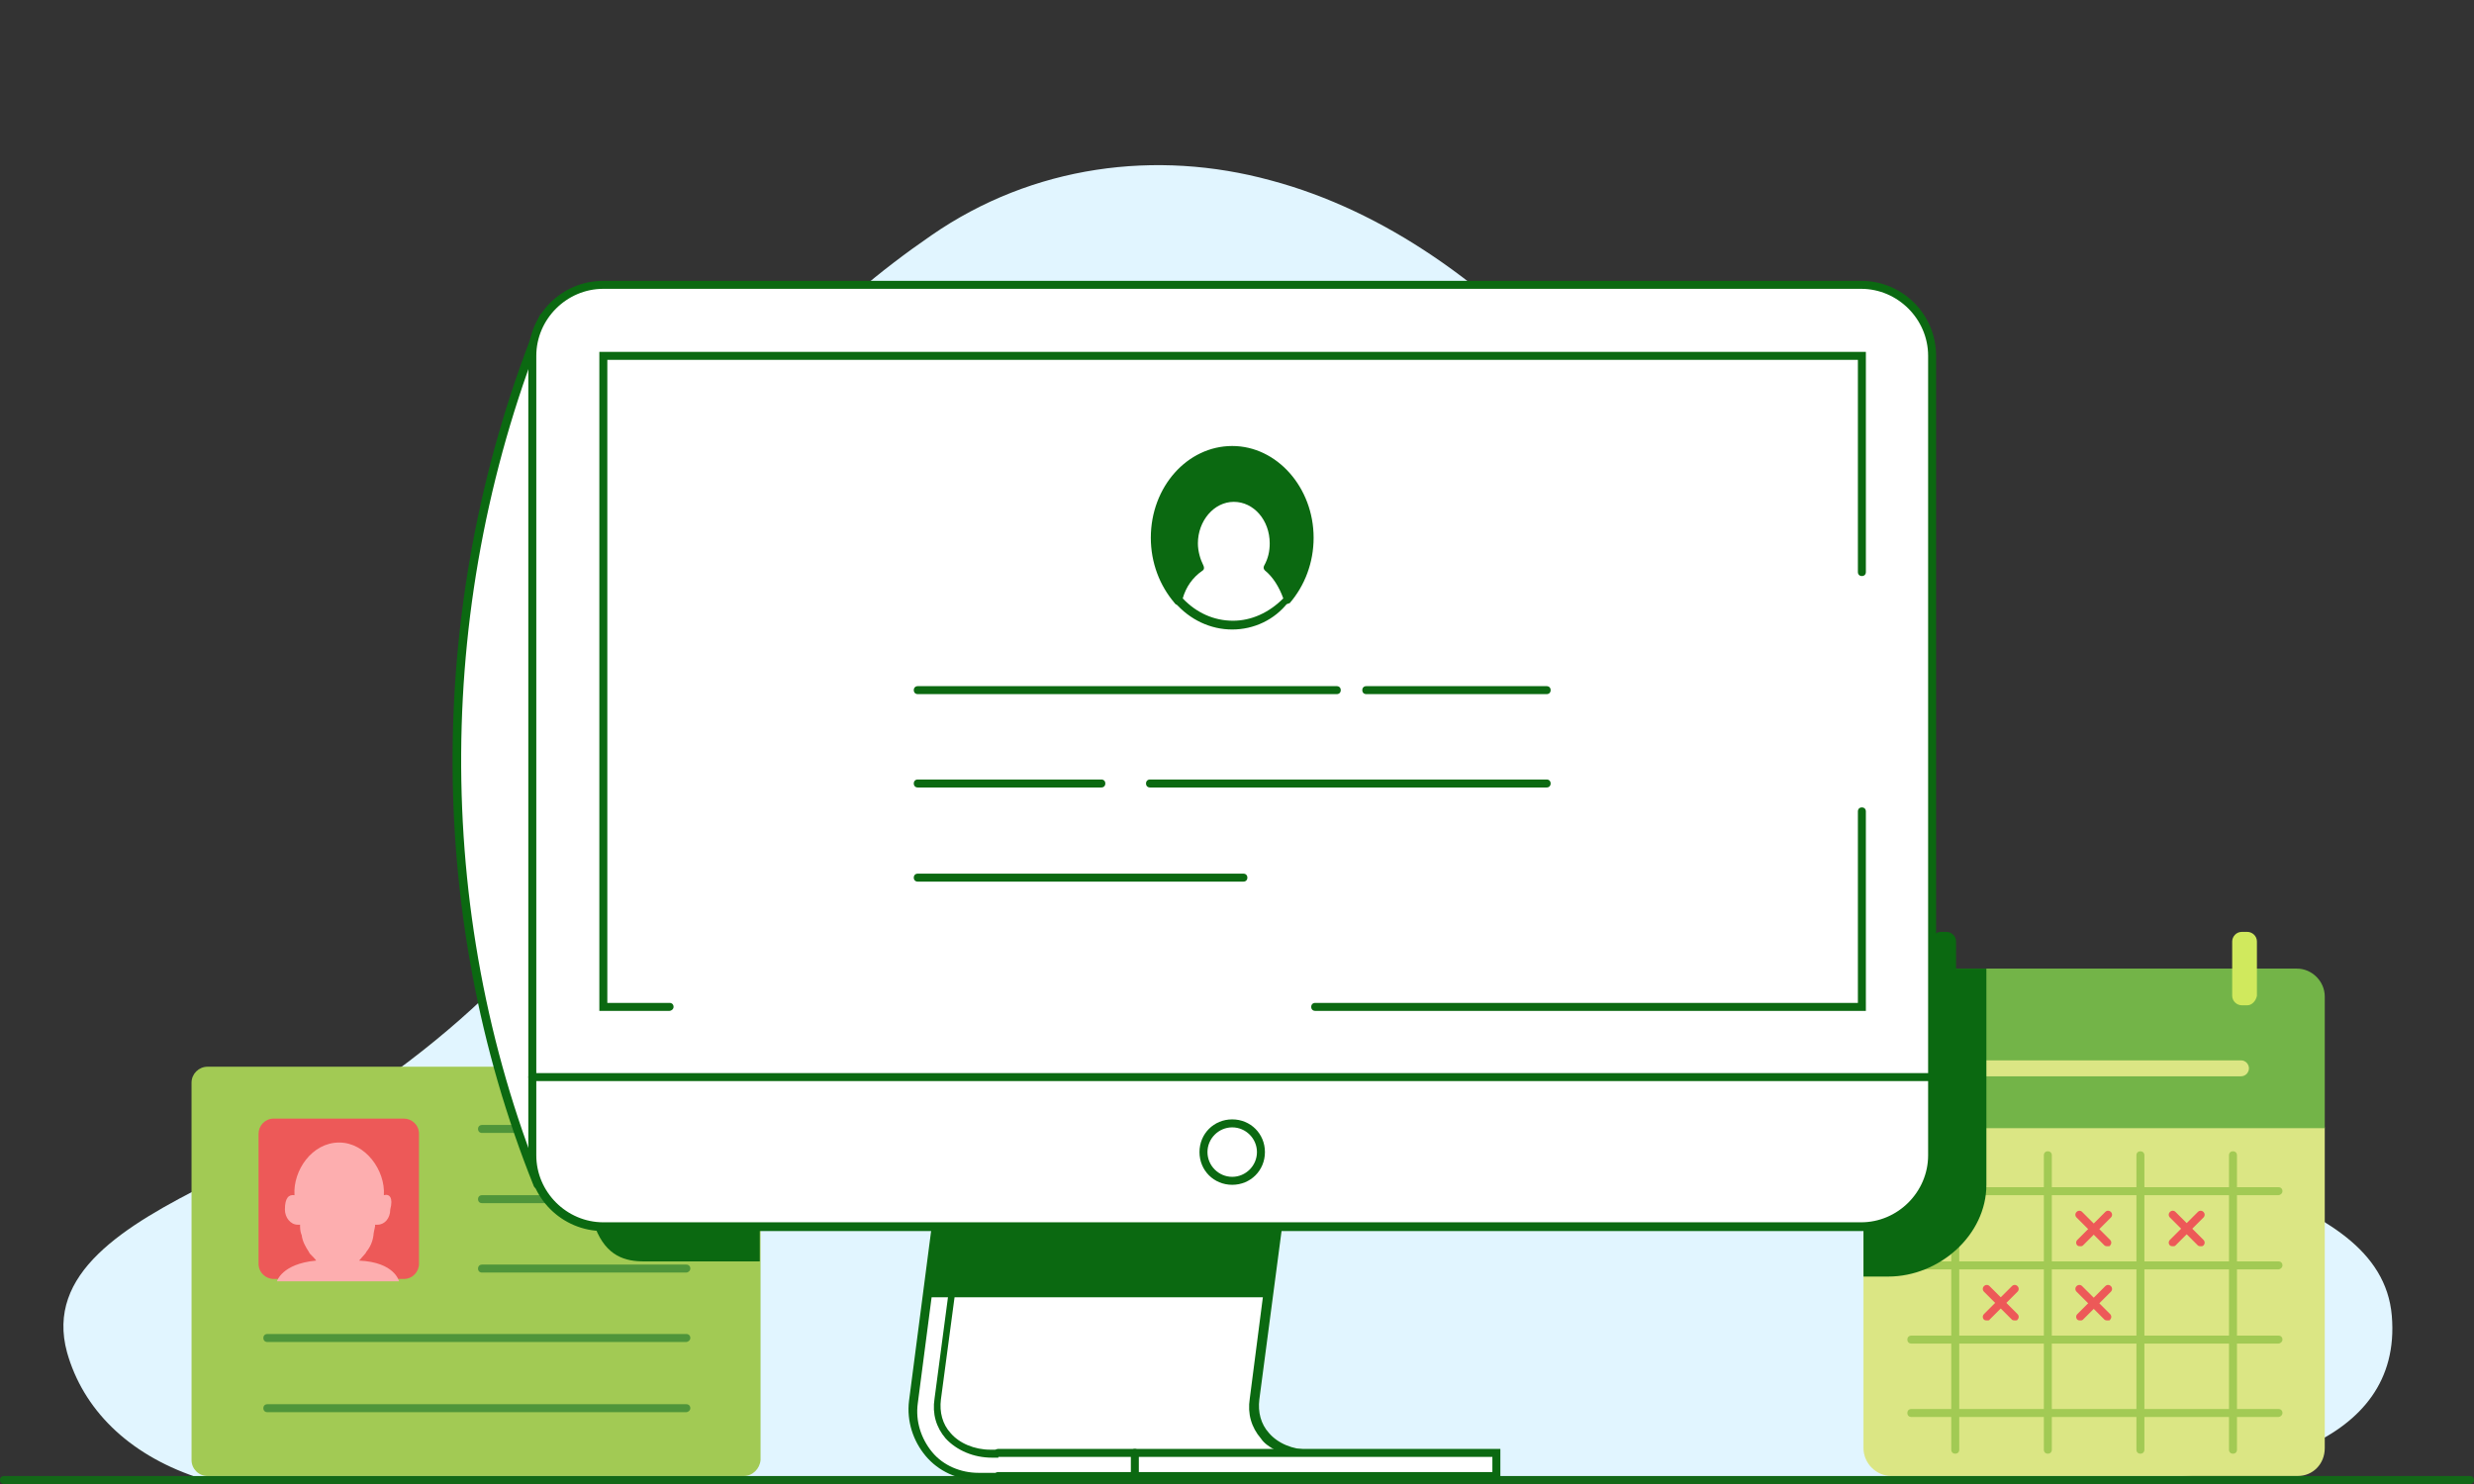 <?xml version="1.0" encoding="utf-8"?>
<!-- Generator: Adobe Illustrator 22.0.1, SVG Export Plug-In . SVG Version: 6.00 Build 0)  -->
<svg version="1.1" id="Layer_1" xmlns="http://www.w3.org/2000/svg" xmlns:xlink="http://www.w3.org/1999/xlink" x="0px" y="0px"
	 width="310px" height="186px" viewBox="0 0 310 186" style="enable-background:new 0 0 310 186;" xml:space="preserve">
<rect x="0" y="0" width="310" height="186" fill="#333333" stroke="none"/>
<style type="text/css">
	.st0{fill:none;}
	.st1{fill:#FFFFFF;}
	.st2{fill:#E1F5FF;}
	.st3{fill:#ED5958;}
	.st4{fill:#D0E95D;}
	.st5{fill:#F4FCA0;}
	.st6{fill:#127045;}
	.st7{fill:#A2CA54;}
	.st8{fill:#FDAEAF;}
	.st9{fill:#0B6911;}
	.st10{fill:#DBE684;}
	.st11{fill:#4C9734;}
	.st12{clip-path:url(#SVGID_2_);}
	.st13{opacity:0.247;clip-path:url(#SVGID_4_);fill:none;}
	.st14{clip-path:url(#SVGID_6_);}
	.st15{clip-path:url(#SVGID_8_);}
	.st16{fill:#73B448;}
	.st17{fill:#356D4A;}
	.st18{fill:#E30613;}
	.st19{fill:#C8D400;}
	.st20{fill:#76B82A;}
	.st21{fill:#B70E0C;}
	.st22{fill:#94CE28;}
	.st23{clip-path:url(#SVGID_10_);}
	.st24{opacity:0.247;clip-path:url(#SVGID_12_);fill:none;}
	.st25{clip-path:url(#SVGID_14_);}
	.st26{opacity:0.5;}
	.st27{clip-path:url(#SVGID_18_);}
	.st28{fill:#BFD730;}
	.st29{fill-rule:evenodd;clip-rule:evenodd;fill:#ED1D24;}
	.st30{fill-rule:evenodd;clip-rule:evenodd;fill:#72BF44;}
	.st31{fill-rule:evenodd;clip-rule:evenodd;fill:#BA131A;}
	.st32{fill:#F9F9E8;}
	.st33{opacity:0.247;fill:none;}
	.st34{clip-path:url(#SVGID_22_);}
	.st35{fill:#BA131A;}
	.st36{fill:#EF5854;}
	.st37{clip-path:url(#SVGID_26_);}
	.st38{fill:#3B7F0E;}
	.st39{clip-path:url(#SVGID_30_);}
	.st40{opacity:0.247;clip-path:url(#SVGID_32_);}
	.st41{clip-path:url(#SVGID_34_);}
	.st42{opacity:0.247;clip-path:url(#SVGID_36_);}
	.st43{fill:#4F953A;}
	.st44{clip-path:url(#SVGID_38_);}
	.st45{fill:#BED441;}
	.st46{fill-rule:evenodd;clip-rule:evenodd;fill:#74BC4C;}
	.st47{fill:#3D7E1A;}
	.st48{fill:#FFFFFF;stroke:#0B6911;stroke-miterlimit:10;}
	.st49{clip-path:url(#SVGID_40_);}
	.st50{clip-path:url(#SVGID_42_);}
	.st51{opacity:0.247;clip-path:url(#SVGID_44_);}
	.st52{fill:#ED1D24;}
	.st53{clip-path:url(#SVGID_46_);}
	.st54{clip-path:url(#SVGID_48_);}
	.st55{clip-path:url(#SVGID_50_);}
	.st56{clip-path:url(#SVGID_52_);}
	.st57{opacity:0.247;clip-path:url(#SVGID_54_);}
	.st58{clip-path:url(#SVGID_56_);}
	.st59{opacity:0.247;clip-path:url(#SVGID_58_);}
	.st60{clip-path:url(#SVGID_60_);}
	.st61{opacity:0.247;clip-path:url(#SVGID_62_);}
	.st62{fill:#DAE488;}
	.st63{clip-path:url(#SVGID_66_);}
	.st64{fill:#136818;}
	.st65{fill:#A2C85B;}
	.st66{clip-path:url(#SVGID_68_);}
	.st67{fill-rule:evenodd;clip-rule:evenodd;fill:#E9222D;}
	.st68{fill-rule:evenodd;clip-rule:evenodd;fill:#B71721;}
	.st69{clip-path:url(#SVGID_70_);}
	.st70{clip-path:url(#SVGID_72_);}
	.st71{clip-path:url(#SVGID_76_);}
	.st72{clip-path:url(#SVGID_78_);}
	.st73{clip-path:url(#SVGID_80_);}
	.st74{clip-path:url(#SVGID_82_);}
	.st75{clip-path:url(#SVGID_84_);}
	.st76{clip-path:url(#SVGID_86_);}
	.st77{clip-path:url(#SVGID_88_);}
	.st78{clip-path:url(#SVGID_90_);}
	.st79{clip-path:url(#SVGID_92_);}
	.st80{clip-path:url(#SVGID_94_);}
	.st81{clip-path:url(#SVGID_96_);}
	.st82{clip-path:url(#SVGID_100_);}
	.st83{fill:#B71721;}
	.st84{fill:#EC5958;}
	.st85{clip-path:url(#SVGID_104_);}
	.st86{clip-path:url(#SVGID_106_);}
	.st87{opacity:0.35;}
	.st88{clip-path:url(#SVGID_108_);}
	.st89{fill-rule:evenodd;clip-rule:evenodd;fill:#FDAEAF;}
	.st90{fill-rule:evenodd;clip-rule:evenodd;fill:#73B448;}
	.st91{fill-rule:evenodd;clip-rule:evenodd;fill:#ED5958;}
	.st92{fill-rule:evenodd;clip-rule:evenodd;fill:#ED1C24;}
	.st93{fill-rule:evenodd;clip-rule:evenodd;fill:#46A41A;}
	.st94{fill-rule:evenodd;clip-rule:evenodd;fill:#BA141A;}
	.st95{clip-path:url(#SVGID_110_);}
	.st96{clip-path:url(#SVGID_112_);}
	.st97{clip-path:url(#SVGID_114_);}
	.st98{clip-path:url(#SVGID_116_);fill:#0B6911;}
	.st99{clip-path:url(#SVGID_118_);}
	.st100{opacity:0.247;clip-path:url(#SVGID_120_);}
	.st101{clip-path:url(#SVGID_122_);}
	.st102{opacity:0.247;clip-path:url(#SVGID_124_);}
	.st103{clip-path:url(#SVGID_126_);}
	.st104{opacity:0.61;}
	.st105{fill:none;stroke:#FFFFFF;stroke-width:4;stroke-linecap:round;stroke-miterlimit:10;}
	.st106{clip-path:url(#SVGID_128_);}
	.st107{opacity:0.247;clip-path:url(#SVGID_130_);}
	.st108{clip-path:url(#SVGID_132_);}
	.st109{opacity:0.247;clip-path:url(#SVGID_134_);}
	.st110{clip-path:url(#SVGID_136_);fill:#FFFFFF;}
	.st111{clip-path:url(#SVGID_136_);}
	.st112{fill:#FFFFFF;stroke:#0B6911;stroke-linecap:round;stroke-miterlimit:10;}
	.st113{fill:#5AA5FB;}
	.st114{clip-path:url(#SVGID_138_);}
	.st115{clip-path:url(#SVGID_140_);}
	.st116{fill:#F1FF8D;}
	.st117{fill-rule:evenodd;clip-rule:evenodd;fill:#A2CA54;}
	.st118{clip-path:url(#SVGID_142_);}
	.st119{clip-path:url(#SVGID_144_);}
	.st120{clip-path:url(#SVGID_148_);}
	.st121{clip-path:url(#SVGID_150_);}
	.st122{clip-path:url(#SVGID_152_);}
	.st123{clip-path:url(#SVGID_154_);}
	.st124{fill:none;stroke:#FFFFFF;stroke-linecap:round;stroke-miterlimit:10;}
	.st125{clip-path:url(#SVGID_156_);fill:#0B6911;}
	.st126{clip-path:url(#SVGID_158_);}
	.st127{opacity:0.247;clip-path:url(#SVGID_160_);}
	.st128{clip-path:url(#SVGID_162_);}
	.st129{opacity:0.247;clip-path:url(#SVGID_164_);}
	.st130{clip-path:url(#SVGID_166_);}
	.st131{clip-path:url(#SVGID_168_);}
	.st132{fill:#0B6911;stroke:#0B6911;stroke-width:4.000000e-02;stroke-miterlimit:10;}
	.st133{fill:#0B6911;stroke:#0B6911;stroke-width:8.000000e-02;stroke-miterlimit:10;}
	.st134{fill:#0B6911;stroke:#0B6911;stroke-width:0.12;stroke-miterlimit:10;}
	.st135{fill:#0B6911;stroke:#0B6911;stroke-width:0.16;stroke-miterlimit:10;}
	.st136{fill:#0B6911;stroke:#0B6911;stroke-width:0.2;stroke-miterlimit:10;}
	.st137{fill:#0B6911;stroke:#0B6911;stroke-width:0.24;stroke-miterlimit:10;}
	.st138{fill:#0B6911;stroke:#0B6911;stroke-width:0.28;stroke-miterlimit:10;}
	.st139{fill:#0B6911;stroke:#0B6911;stroke-width:0.32;stroke-miterlimit:10;}
	.st140{fill:#0B6911;stroke:#0B6911;stroke-width:0.36;stroke-miterlimit:10;}
	.st141{fill:#0B6911;stroke:#0B6911;stroke-width:0.4;stroke-miterlimit:10;}
	.st142{fill:#0B6911;stroke:#0B6911;stroke-width:0.44;stroke-miterlimit:10;}
	.st143{fill:#0B6911;stroke:#0B6911;stroke-width:0.48;stroke-miterlimit:10;}
	.st144{fill:#0B6911;stroke:#0B6911;stroke-width:0.52;stroke-miterlimit:10;}
	.st145{fill:#0B6911;stroke:#0B6911;stroke-width:0.56;stroke-miterlimit:10;}
	.st146{fill:#0B6911;stroke:#0B6911;stroke-width:0.6;stroke-miterlimit:10;}
	.st147{fill:#0B6911;stroke:#0B6911;stroke-width:0.64;stroke-miterlimit:10;}
	.st148{fill:#0B6911;stroke:#0B6911;stroke-width:0.68;stroke-miterlimit:10;}
	.st149{fill:#0B6911;stroke:#0B6911;stroke-width:0.72;stroke-miterlimit:10;}
	.st150{fill:#0B6911;stroke:#0B6911;stroke-width:0.76;stroke-miterlimit:10;}
	.st151{fill:#0B6911;stroke:#0B6911;stroke-width:0.8;stroke-miterlimit:10;}
	.st152{fill:#0B6911;stroke:#0B6911;stroke-width:0.84;stroke-miterlimit:10;}
	.st153{fill:#0B6911;stroke:#0B6911;stroke-width:0.88;stroke-miterlimit:10;}
	.st154{fill:#0B6911;stroke:#0B6911;stroke-width:0.92;stroke-miterlimit:10;}
	.st155{fill:#0B6911;stroke:#0B6911;stroke-width:0.96;stroke-miterlimit:10;}
	.st156{fill:#0B6911;stroke:#0B6911;stroke-miterlimit:10;}
	.st157{opacity:0.3;}
	.st158{clip-path:url(#SVGID_170_);}
	.st159{opacity:0.247;clip-path:url(#SVGID_172_);}
	.st160{clip-path:url(#SVGID_174_);}
	.st161{opacity:0.247;clip-path:url(#SVGID_176_);}
	.st162{clip-path:url(#SVGID_178_);}
	.st163{clip-path:url(#SVGID_180_);}
	.st164{opacity:0.247;clip-path:url(#SVGID_182_);}
	.st165{clip-path:url(#SVGID_184_);}
	.st166{opacity:0.247;clip-path:url(#SVGID_186_);}
	.st167{fill:#EA5A5C;}
	.st168{fill:#E1F4FD;}
	.st169{fill:none;stroke:#FFFFFF;stroke-miterlimit:10;}
	.st170{clip-path:url(#SVGID_190_);}
	.st171{fill:none;stroke:#136818;stroke-miterlimit:10;}
	.st172{fill:none;stroke:#136818;stroke-width:0.945;stroke-linecap:round;stroke-miterlimit:10;}
	.st173{fill:none;stroke:#136818;stroke-width:1.02;stroke-linecap:round;stroke-miterlimit:10;}
	.st174{fill:#FAADAF;}
	.st175{clip-path:url(#SVGID_194_);}
	.st176{fill:#FFFFFF;stroke:#136818;stroke-width:0.945;stroke-linecap:round;stroke-miterlimit:10;}
	.st177{clip-path:url(#SVGID_200_);}
	.st178{clip-path:url(#SVGID_210_);}
	.st179{fill:#75B24E;}
	.st180{fill:#CFE667;}
	.st181{clip-path:url(#SVGID_214_);}
	.st182{fill:#7F2C28;}
	.st183{clip-path:url(#SVGID_216_);}
	.st184{clip-path:url(#SVGID_218_);}
	.st185{clip-path:url(#SVGID_220_);}
	.st186{opacity:0.247;clip-path:url(#SVGID_222_);}
	.st187{clip-path:url(#SVGID_224_);}
	.st188{opacity:0.247;clip-path:url(#SVGID_226_);}
	.st189{clip-path:url(#SVGID_228_);}
	.st190{opacity:0.247;clip-path:url(#SVGID_230_);}
	.st191{clip-path:url(#SVGID_232_);}
	.st192{clip-path:url(#SVGID_234_);}
	.st193{opacity:0.247;clip-path:url(#SVGID_236_);}
	.st194{clip-path:url(#SVGID_238_);}
	.st195{opacity:0.247;clip-path:url(#SVGID_240_);}
	.st196{clip-path:url(#SVGID_242_);}
	.st197{clip-path:url(#SVGID_244_);}
	.st198{opacity:0.247;clip-path:url(#SVGID_246_);}
	.st199{fill:#FC7575;}
	.st200{fill:#D13D3D;}
	.st201{clip-path:url(#SVGID_248_);}
	.st202{opacity:0.247;clip-path:url(#SVGID_250_);}
	.st203{clip-path:url(#SVGID_252_);}
	.st204{opacity:0.247;clip-path:url(#SVGID_254_);}
	.st205{clip-path:url(#SVGID_256_);}
	.st206{clip-path:url(#SVGID_258_);}
	.st207{opacity:0.247;clip-path:url(#SVGID_260_);}
	.st208{clip-path:url(#SVGID_262_);}
	.st209{clip-path:url(#SVGID_264_);}
	.st210{clip-path:url(#SVGID_268_);}
	.st211{clip-path:url(#SVGID_270_);}
	.st212{clip-path:url(#SVGID_272_);}
	.st213{fill:#B62226;}
	.st214{clip-path:url(#SVGID_274_);}
	.st215{opacity:0.247;clip-path:url(#SVGID_276_);}
	.st216{clip-path:url(#SVGID_278_);}
	.st217{clip-path:url(#SVGID_280_);}
	.st218{clip-path:url(#SVGID_282_);}
	.st219{opacity:0.247;clip-path:url(#SVGID_284_);}
	.st220{clip-path:url(#SVGID_286_);}
	.st221{opacity:0.247;clip-path:url(#SVGID_288_);}
	.st222{clip-path:url(#SVGID_290_);}
	.st223{opacity:0.247;clip-path:url(#SVGID_292_);}
	.st224{clip-path:url(#SVGID_294_);}
	.st225{opacity:0.247;clip-path:url(#SVGID_296_);}
	.st226{clip-path:url(#SVGID_298_);}
	.st227{opacity:0.247;clip-path:url(#SVGID_300_);}
	.st228{clip-path:url(#SVGID_302_);}
	.st229{opacity:0.247;clip-path:url(#SVGID_304_);}
	.st230{clip-path:url(#SVGID_306_);}
	.st231{opacity:0.247;clip-path:url(#SVGID_308_);}
	.st232{clip-path:url(#SVGID_310_);}
	.st233{fill:#94CB39;}
	.st234{clip-path:url(#SVGID_312_);}
	.st235{clip-path:url(#SVGID_314_);}
	.st236{clip-path:url(#SVGID_316_);}
	.st237{clip-path:url(#SVGID_318_);}
	.st238{clip-path:url(#SVGID_322_);}
	.st239{clip-path:url(#SVGID_324_);}
	.st240{clip-path:url(#SVGID_326_);}
	.st241{clip-path:url(#SVGID_328_);}
	.st242{clip-path:url(#SVGID_330_);}
	.st243{clip-path:url(#SVGID_332_);}
	.st244{clip-path:url(#SVGID_334_);}
	.st245{clip-path:url(#SVGID_336_);}
	.st246{opacity:0.247;clip-path:url(#SVGID_338_);}
	.st247{clip-path:url(#SVGID_340_);}
	.st248{opacity:0.247;clip-path:url(#SVGID_342_);}
	.st249{clip-path:url(#SVGID_344_);}
	.st250{opacity:0.247;clip-path:url(#SVGID_346_);}
	.st251{clip-path:url(#SVGID_348_);}
	.st252{opacity:0.247;clip-path:url(#SVGID_350_);}
	.st253{clip-path:url(#SVGID_352_);}
	.st254{opacity:0.247;clip-path:url(#SVGID_354_);}
	.st255{clip-path:url(#SVGID_356_);}
	.st256{opacity:0.247;clip-path:url(#SVGID_358_);}
	.st257{clip-path:url(#SVGID_360_);}
	.st258{opacity:0.247;clip-path:url(#SVGID_362_);}
	.st259{clip-path:url(#SVGID_364_);}
	.st260{clip-path:url(#SVGID_366_);}
	.st261{clip-path:url(#SVGID_370_);}
	.st262{clip-path:url(#SVGID_372_);}
	.st263{clip-path:url(#SVGID_374_);}
	.st264{clip-path:url(#SVGID_376_);}
	.st265{clip-path:url(#SVGID_378_);}
	.st266{clip-path:url(#SVGID_380_);}
	.st267{opacity:0.247;clip-path:url(#SVGID_382_);}
	.st268{clip-path:url(#SVGID_384_);}
	.st269{fill:#FFAEAE;}
	.st270{clip-path:url(#SVGID_386_);}
	.st271{clip-path:url(#SVGID_388_);}
	.st272{clip-path:url(#SVGID_392_);}
	.st273{clip-path:url(#SVGID_395_);}
	.st274{clip-path:url(#SVGID_396_);}
	.st275{clip-path:url(#SVGID_398_);}
	.st276{clip-path:url(#SVGID_400_);}
	.st277{clip-path:url(#SVGID_404_);}
	.st278{clip-path:url(#SVGID_406_);}
	.st279{clip-path:url(#SVGID_408_);}
	.st280{clip-path:url(#SVGID_410_);}
	.st281{clip-path:url(#SVGID_412_);}
	.st282{clip-path:url(#SVGID_414_);}
	.st283{clip-path:url(#SVGID_416_);}
	.st284{clip-path:url(#SVGID_418_);}
	.st285{clip-path:url(#SVGID_422_);}
	.st286{clip-path:url(#SVGID_430_);}
	.st287{clip-path:url(#SVGID_432_);}
	.st288{clip-path:url(#SVGID_434_);}
	.st289{clip-path:url(#SVGID_436_);}
	.st290{clip-path:url(#SVGID_438_);}
	.st291{clip-path:url(#SVGID_440_);}
	.st292{clip-path:url(#SVGID_442_);}
	.st293{clip-path:url(#SVGID_444_);}
	.st294{clip-path:url(#SVGID_446_);}
	.st295{clip-path:url(#SVGID_448_);}
	.st296{clip-path:url(#SVGID_450_);}
	.st297{clip-path:url(#SVGID_452_);}
	.st298{clip-path:url(#SVGID_454_);}
	.st299{clip-path:url(#SVGID_456_);}
	.st300{clip-path:url(#SVGID_458_);}
	.st301{clip-path:url(#SVGID_460_);}
	.st302{clip-path:url(#SVGID_462_);}
	.st303{clip-path:url(#SVGID_464_);}
	.st304{clip-path:url(#SVGID_466_);}
	.st305{clip-path:url(#SVGID_468_);}
	.st306{opacity:0.247;clip-path:url(#SVGID_470_);}
	.st307{clip-path:url(#SVGID_472_);}
	.st308{opacity:0.247;clip-path:url(#SVGID_474_);}
	.st309{clip-path:url(#SVGID_476_);}
	.st310{opacity:0.247;clip-path:url(#SVGID_478_);}
	.st311{clip-path:url(#SVGID_480_);}
	.st312{opacity:0.247;clip-path:url(#SVGID_482_);}
	.st313{clip-path:url(#SVGID_484_);}
	.st314{opacity:0.247;clip-path:url(#SVGID_486_);}
	.st315{clip-path:url(#SVGID_488_);}
	.st316{opacity:0.247;clip-path:url(#SVGID_490_);}
	.st317{clip-path:url(#SVGID_492_);}
	.st318{opacity:0.247;clip-path:url(#SVGID_494_);}
	.st319{clip-path:url(#SVGID_496_);}
	.st320{opacity:0.247;clip-path:url(#SVGID_498_);}
	.st321{clip-path:url(#SVGID_500_);}
	.st322{clip-path:url(#SVGID_502_);}
	.st323{clip-path:url(#SVGID_504_);}
	.st324{clip-path:url(#SVGID_506_);}
	.st325{clip-path:url(#SVGID_508_);}
	.st326{clip-path:url(#SVGID_510_);}
	.st327{opacity:0.247;clip-path:url(#SVGID_512_);}
	.st328{clip-path:url(#SVGID_514_);}
	.st329{clip-path:url(#SVGID_516_);}
	
		.st330{fill:none;stroke:#4C9734;stroke-linecap:round;stroke-linejoin:round;stroke-miterlimit:10;stroke-dasharray:1.627,4.067;}
	.st331{clip-path:url(#SVGID_518_);fill:#0B6911;}
	.st332{clip-path:url(#SVGID_520_);}
	.st333{clip-path:url(#SVGID_522_);}
	.st334{clip-path:url(#SVGID_524_);}
	.st335{clip-path:url(#SVGID_526_);}
	.st336{clip-path:url(#SVGID_528_);}
	.st337{clip-path:url(#SVGID_531_);}
	.st338{clip-path:url(#SVGID_534_);}
	.st339{clip-path:url(#SVGID_536_);}
	.st340{clip-path:url(#SVGID_538_);}
	.st341{clip-path:url(#SVGID_540_);}
	.st342{clip-path:url(#SVGID_543_);}
	.st343{clip-path:url(#SVGID_546_);}
	.st344{clip-path:url(#SVGID_548_);}
	.st345{clip-path:url(#SVGID_550_);}
	.st346{clip-path:url(#SVGID_552_);}
	.st347{clip-path:url(#SVGID_554_);}
	.st348{clip-path:url(#SVGID_556_);}
	.st349{clip-path:url(#SVGID_558_);}
	.st350{opacity:0.247;clip-path:url(#SVGID_560_);}
	.st351{clip-path:url(#SVGID_562_);}
	.st352{clip-path:url(#SVGID_564_);}
	.st353{fill:#0B6911;stroke:#0B6911;stroke-linecap:round;stroke-miterlimit:10;}
	.st354{clip-path:url(#SVGID_566_);}
	.st355{clip-path:url(#SVGID_568_);}
	.st356{opacity:0.247;clip-path:url(#SVGID_570_);}
	.st357{clip-path:url(#SVGID_572_);}
	.st358{opacity:0.247;clip-path:url(#SVGID_574_);}
	.st359{clip-path:url(#SVGID_576_);}
	.st360{clip-path:url(#SVGID_578_);}
	.st361{clip-path:url(#SVGID_580_);}
	.st362{clip-path:url(#SVGID_582_);}
	.st363{clip-path:url(#SVGID_584_);}
	.st364{fill:none;stroke:#0B6911;stroke-linecap:round;stroke-linejoin:round;stroke-miterlimit:10;}
	.st365{fill:none;stroke:#0B6911;stroke-width:1.005;stroke-linecap:round;stroke-linejoin:round;stroke-miterlimit:10;}
	.st366{clip-path:url(#SVGID_586_);}
	.st367{opacity:0.247;clip-path:url(#SVGID_588_);}
	.st368{clip-path:url(#SVGID_590_);}
	.st369{clip-path:url(#SVGID_592_);}
	.st370{clip-path:url(#SVGID_594_);}
	.st371{clip-path:url(#SVGID_596_);}
	.st372{opacity:0.247;clip-path:url(#SVGID_598_);}
	.st373{clip-path:url(#SVGID_600_);}
	.st374{opacity:0.247;clip-path:url(#SVGID_602_);}
	.st375{clip-path:url(#SVGID_604_);}
	.st376{clip-path:url(#SVGID_606_);}
	.st377{clip-path:url(#SVGID_612_);}
	.st378{clip-path:url(#SVGID_614_);}
	.st379{clip-path:url(#SVGID_616_);}
	.st380{clip-path:url(#SVGID_618_);}
	.st381{clip-path:url(#SVGID_620_);}
	.st382{clip-path:url(#SVGID_624_);}
	.st383{clip-path:url(#SVGID_628_);}
	.st384{clip-path:url(#SVGID_630_);}
</style>
<g>
	<g>
		<defs>
			<rect id="SVGID_467_" width="310" height="186"/>
		</defs>
		<clipPath id="SVGID_2_">
			<use xlink:href="#SVGID_467_"  style="overflow:visible;"/>
		</clipPath>
		<g class="st12">
			<defs>
				<rect id="SVGID_469_" x="-264" y="-214.5" width="1600" height="2462.3"/>
			</defs>
			<clipPath id="SVGID_4_">
				<use xlink:href="#SVGID_469_"  style="overflow:visible;"/>
			</clipPath>
			<g style="opacity:0.247;clip-path:url(#SVGID_4_);">
				<rect x="-5" y="-4.9" class="st0" width="320" height="195.8"/>
			</g>
		</g>
	</g>
</g>
<g>
	<g>
		<defs>
			<rect id="SVGID_585_" x="-1133.7" width="310" height="186"/>
		</defs>
		<clipPath id="SVGID_6_">
			<use xlink:href="#SVGID_585_"  style="overflow:visible;"/>
		</clipPath>
		<g class="st14">
			<defs>
				<rect id="SVGID_587_" x="-1397.7" y="-214.5" width="1600" height="2462.3"/>
			</defs>
			<clipPath id="SVGID_8_">
				<use xlink:href="#SVGID_587_"  style="overflow:visible;"/>
			</clipPath>
		</g>
	</g>
</g>
<g>
	<g>
		<g>
			<path class="st2" d="M267.7,185.3c13.5-0.2,33.4-3.9,32-20.4s-31.6-17.3-42.3-27.3c-10.8-10-15.7-23.1-26.1-33.7
				c-13.7-13.9-20.8-41.2-33.9-56c-10.8-12.1-23.9-21.5-38.2-25.3c-14.3-3.9-29.8-1.9-42.5,6.9c-12.5,8.6-26.9,21.9-28.5,38.6
				c-2.1,21.1-10.2,54.5-61.6,80c-11.2,5.6-20.9,11.5-18.2,21.4c2,7.1,7.6,12.7,16.1,15.6L267.7,185.3z"/>
		</g>
	</g>
	<g>
		<g>
			<g>
				<path class="st7" d="M93.2,185H26c-1.1,0-2-0.9-2-2v-47.3c0-1.1,0.9-2,2-2h67.3c1.1,0,2,0.9,2,2V183
					C95.2,184.1,94.3,185,93.2,185z"/>
			</g>
		</g>
		<g>
			<g>
				<g>
					<path class="st3" d="M34.3,140.2c-1.1,0-1.9,0.9-1.9,1.9v16.3c0,1.1,0.9,1.9,1.9,1.9h16.3c1.1,0,1.9-0.9,1.9-1.9v-16.3
						c0-1.1-0.9-1.9-1.9-1.9H34.3z"/>
				</g>
			</g>
			<g>
				<g>
					<path class="st8" d="M48.1,149.8c0.2-3.1-2.3-6.6-5.6-6.6c-3.4,0-5.8,3.5-5.6,6.6c-0.7-0.1-1.2,0.3-1.2,1.8
						c0,1,0.7,1.9,1.6,1.9c0.1,0,0.2,0,0.3,0l0,0.2c0,0.5,0.1,0.9,0.2,1.1c0,0,0,0,0,0c0.1,0.8,0.5,1.5,0.9,2.1c0,0,0,0,0,0
						c0,0.1,0.1,0.1,0.1,0.2c0,0,0,0,0,0c0,0,0.1,0.1,0.1,0.1c0,0,0,0,0,0c0,0,0.8,0.8,0.7,0.8c-4.3,0.4-4.9,2.6-4.9,2.6l7.6,0
						l7.7,0c0,0-0.5-2.4-5-2.6c0,0,0.7-0.8,0.7-0.8c0,0,0,0,0,0c0,0,0.1-0.1,0.1-0.1c0,0,0,0,0,0c0-0.1,0.1-0.1,0.1-0.2c0,0,0,0,0,0
						c0.5-0.6,0.8-1.3,0.9-2.1c0,0,0,0,0,0c0-0.2,0.1-0.6,0.2-1.1l0-0.2c0.1,0,0.2,0,0.3,0c0.9,0,1.6-0.8,1.6-1.9
						C49.3,150.1,48.8,149.6,48.1,149.8z"/>
				</g>
			</g>
		</g>
		<g>
			<g>
				<g>
					<path class="st43" d="M86,150.8H60.4c-0.3,0-0.5-0.2-0.5-0.5s0.2-0.5,0.5-0.5H86c0.3,0,0.5,0.2,0.5,0.5S86.2,150.8,86,150.8z"
						/>
				</g>
			</g>
			<g>
				<g>
					<path class="st43" d="M86,142H60.4c-0.3,0-0.5-0.2-0.5-0.5s0.2-0.5,0.5-0.5H86c0.3,0,0.5,0.2,0.5,0.5S86.2,142,86,142z"/>
				</g>
			</g>
			<g>
				<g>
					<path class="st43" d="M86,159.5H60.4c-0.3,0-0.5-0.2-0.5-0.5s0.2-0.5,0.5-0.5H86c0.3,0,0.5,0.2,0.5,0.5S86.2,159.5,86,159.5z"
						/>
				</g>
			</g>
			<g>
				<g>
					<path class="st43" d="M86,168.2H33.5c-0.3,0-0.5-0.2-0.5-0.5s0.2-0.5,0.5-0.5H86c0.3,0,0.5,0.2,0.5,0.5S86.2,168.2,86,168.2z"
						/>
				</g>
			</g>
			<g>
				<g>
					<path class="st43" d="M86,177H33.5c-0.3,0-0.5-0.2-0.5-0.5s0.2-0.5,0.5-0.5H86c0.3,0,0.5,0.2,0.5,0.5S86.2,177,86,177z"/>
				</g>
			</g>
		</g>
	</g>
	<g id="Layer_2_3_">
		<g>
			<g>
				<g>
					<g>
						<path class="st10" d="M287.9,185H237c-1.9,0-3.5-1.6-3.5-3.5v-40.2h57.8v40.2C291.3,183.5,289.8,185,287.9,185z"/>
					</g>
				</g>
				<g>
					<g>
						<path class="st16" d="M291.3,141.4h-57.8v-16.5c0-1.9,1.6-3.5,3.5-3.5h50.8c1.9,0,3.5,1.6,3.5,3.5V141.4z"/>
					</g>
				</g>
			</g>
		</g>
		<g>
			<g>
				<g>
					<path class="st4" d="M281.6,126h-0.7c-0.6,0-1.2-0.5-1.2-1.2V118c0-0.6,0.5-1.2,1.2-1.2h0.7c0.6,0,1.2,0.5,1.2,1.2v6.8
						C282.7,125.4,282.2,126,281.6,126z"/>
				</g>
			</g>
			<g>
				<g>
					<path class="st9" d="M243.9,126h-0.7c-0.6,0-1.2-0.5-1.2-1.2V118c0-0.6,0.5-1.2,1.2-1.2h0.7c0.6,0,1.2,0.5,1.2,1.2v6.8
						C245.1,125.4,244.6,126,243.9,126z"/>
				</g>
			</g>
		</g>
		<g>
			<g>
				<g>
					<g>
						<path class="st3" d="M264.1,156.2c-0.1,0-0.3,0-0.4-0.1l-3.5-3.5c-0.2-0.2-0.2-0.5,0-0.7s0.5-0.2,0.7,0l3.5,3.5
							c0.2,0.2,0.2,0.5,0,0.7C264.4,156.2,264.3,156.2,264.1,156.2z"/>
					</g>
				</g>
				<g>
					<g>
						<path class="st3" d="M260.7,156.2c-0.1,0-0.3,0-0.4-0.1c-0.2-0.2-0.2-0.5,0-0.7l3.5-3.5c0.2-0.2,0.5-0.2,0.7,0s0.2,0.5,0,0.7
							l-3.5,3.5C260.9,156.2,260.8,156.2,260.7,156.2z"/>
					</g>
				</g>
			</g>
			<g>
				<g>
					<g>
						<path class="st3" d="M264.1,165.5c-0.1,0-0.3,0-0.4-0.1l-3.5-3.5c-0.2-0.2-0.2-0.5,0-0.7s0.5-0.2,0.7,0l3.5,3.5
							c0.2,0.2,0.2,0.5,0,0.7C264.4,165.5,264.3,165.5,264.1,165.5z"/>
					</g>
				</g>
				<g>
					<g>
						<path class="st3" d="M260.7,165.5c-0.1,0-0.3,0-0.4-0.1c-0.2-0.2-0.2-0.5,0-0.7l3.5-3.5c0.2-0.2,0.5-0.2,0.7,0s0.2,0.5,0,0.7
							l-3.5,3.5C260.9,165.5,260.8,165.5,260.7,165.5z"/>
					</g>
				</g>
			</g>
			<g>
				<g>
					<g>
						<path class="st3" d="M252.5,165.5c-0.1,0-0.3,0-0.4-0.1l-3.5-3.5c-0.2-0.2-0.2-0.5,0-0.7s0.5-0.2,0.7,0l3.5,3.5
							c0.2,0.2,0.2,0.5,0,0.7C252.8,165.5,252.6,165.5,252.5,165.5z"/>
					</g>
				</g>
				<g>
					<g>
						<path class="st3" d="M249,165.5c-0.1,0-0.3,0-0.4-0.1c-0.2-0.2-0.2-0.5,0-0.7l3.5-3.5c0.2-0.2,0.5-0.2,0.7,0s0.2,0.5,0,0.7
							l-3.5,3.5C249.3,165.5,249.1,165.5,249,165.5z"/>
					</g>
				</g>
			</g>
			<g>
				<g>
					<g>
						<path class="st3" d="M275.8,156.2c-0.1,0-0.3,0-0.4-0.1l-3.5-3.5c-0.2-0.2-0.2-0.5,0-0.7s0.5-0.2,0.7,0l3.5,3.5
							c0.2,0.2,0.2,0.5,0,0.7C276,156.2,275.9,156.2,275.8,156.2z"/>
					</g>
				</g>
				<g>
					<g>
						<path class="st3" d="M272.3,156.2c-0.1,0-0.3,0-0.4-0.1c-0.2-0.2-0.2-0.5,0-0.7l3.5-3.5c0.2-0.2,0.5-0.2,0.7,0s0.2,0.5,0,0.7
							l-3.5,3.5C272.5,156.2,272.4,156.2,272.3,156.2z"/>
					</g>
				</g>
			</g>
		</g>
		<g>
			<g>
				<g>
					<g>
						<path class="st7" d="M245,182.2c-0.3,0-0.5-0.2-0.5-0.5v-36.9c0-0.3,0.2-0.5,0.5-0.5s0.5,0.2,0.5,0.5v36.9
							C245.5,182,245.3,182.2,245,182.2z"/>
					</g>
				</g>
				<g>
					<g>
						<path class="st7" d="M256.6,182.2c-0.3,0-0.5-0.2-0.5-0.5v-36.9c0-0.3,0.2-0.5,0.5-0.5s0.5,0.2,0.5,0.5v36.9
							C257.1,182,256.9,182.2,256.6,182.2z"/>
					</g>
				</g>
				<g>
					<g>
						<path class="st7" d="M268.2,182.2c-0.3,0-0.5-0.2-0.5-0.5v-36.9c0-0.3,0.2-0.5,0.5-0.5s0.5,0.2,0.5,0.5v36.9
							C268.7,182,268.5,182.2,268.2,182.2z"/>
					</g>
				</g>
				<g>
					<g>
						<path class="st7" d="M279.8,182.2c-0.3,0-0.5-0.2-0.5-0.5v-36.9c0-0.3,0.2-0.5,0.5-0.5s0.5,0.2,0.5,0.5v36.9
							C280.3,182,280.1,182.2,279.8,182.2z"/>
					</g>
				</g>
			</g>
			<g>
				<g>
					<g>
						<path class="st7" d="M285.5,149.8h-46c-0.3,0-0.5-0.2-0.5-0.5s0.2-0.5,0.5-0.5h46c0.3,0,0.5,0.2,0.5,0.5
							S285.7,149.8,285.5,149.8z"/>
					</g>
				</g>
				<g>
					<g>
						<path class="st7" d="M285.5,159.1h-46c-0.3,0-0.5-0.2-0.5-0.5s0.2-0.5,0.5-0.5h46c0.3,0,0.5,0.2,0.5,0.5
							S285.7,159.1,285.5,159.1z"/>
					</g>
				</g>
				<g>
					<g>
						<path class="st7" d="M285.5,168.4h-46c-0.3,0-0.5-0.2-0.5-0.5s0.2-0.5,0.5-0.5h46c0.3,0,0.5,0.2,0.5,0.5
							S285.7,168.4,285.5,168.4z"/>
					</g>
				</g>
				<g>
					<g>
						<path class="st7" d="M285.5,177.6h-46c-0.3,0-0.5-0.2-0.5-0.5s0.2-0.5,0.5-0.5h46c0.3,0,0.5,0.2,0.5,0.5
							S285.7,177.6,285.5,177.6z"/>
					</g>
				</g>
			</g>
		</g>
		<g>
			<g>
				<path class="st10" d="M280.8,134.9h-36.7c-0.6,0-1-0.5-1-1v0c0-0.6,0.5-1,1-1h36.7c0.6,0,1,0.5,1,1v0
					C281.8,134.4,281.4,134.9,280.8,134.9z"/>
			</g>
		</g>
	</g>
	<g>
		<g>
			<g>
				<path class="st2" d="M147.5,169c0.6,0,0.6-1,0-1C146.9,168,146.9,169,147.5,169L147.5,169z"/>
			</g>
		</g>
	</g>
	<g>
		<g>
			<path class="st9" d="M236.6,160c6.4,0,12.3-5.2,12.3-11.5v-18.6v-8.5h-15.4l0,34.9v3.7H236.6z"/>
		</g>
	</g>
	<g>
		<g>
			<g>
				<path class="st64" d="M309.5,186H0.5c-0.3,0-0.5-0.2-0.5-0.5s0.2-0.5,0.5-0.5h309c0.3,0,0.5,0.2,0.5,0.5S309.8,186,309.5,186z"
					/>
			</g>
		</g>
	</g>
	<g>
		<g>
			<g>
				<path class="st1" d="M67.4,148.5c-14-34.7-13.5-73.9,0.7-108.7"/>
			</g>
			<g>
				<path class="st9" d="M67.4,149c-0.2,0-0.4-0.1-0.5-0.3c-13.8-34.3-13.6-74.1,0.7-109.1c0.1-0.3,0.4-0.4,0.7-0.3
					c0.3,0.1,0.4,0.4,0.3,0.7c-14.2,34.8-14.4,74.2-0.7,108.3c0.1,0.3,0,0.5-0.3,0.7C67.6,148.9,67.5,149,67.4,149z"/>
			</g>
		</g>
		<g>
			<g>
				<path class="st1" d="M75.6,35.7h157.6c4.9,0,8.9,4,8.9,8.9v100.2c0,4.9-4,8.9-8.9,8.9H75.6c-4.9,0-8.9-4-8.9-8.9V44.6
					C66.7,39.7,70.7,35.7,75.6,35.7z"/>
			</g>
			<g>
				<path class="st9" d="M233.2,154.3H75.6c-5.2,0-9.4-4.2-9.4-9.4V44.6c0-5.2,4.2-9.4,9.4-9.4h157.6c5.2,0,9.4,4.2,9.4,9.4v100.2
					C242.6,150.1,238.4,154.3,233.2,154.3z M75.6,36.2c-4.6,0-8.4,3.8-8.4,8.4v100.2c0,4.6,3.8,8.4,8.4,8.4h157.6
					c4.6,0,8.4-3.8,8.4-8.4V44.6c0-4.6-3.8-8.4-8.4-8.4H75.6z"/>
			</g>
		</g>
		<g>
			<g>
				<g>
					<path class="st9" d="M83.9,126.7h-8.8V44.1h158.7v27.6c0,0.3-0.2,0.5-0.5,0.5s-0.5-0.2-0.5-0.5V45.1H76.1v80.6h7.8
						c0.3,0,0.5,0.2,0.5,0.5S84.1,126.7,83.9,126.7z"/>
				</g>
			</g>
			<g>
				<g>
					<path class="st9" d="M233.8,126.7h-69c-0.3,0-0.5-0.2-0.5-0.5s0.2-0.5,0.5-0.5h68v-24c0-0.3,0.2-0.5,0.5-0.5s0.5,0.2,0.5,0.5
						V126.7z"/>
				</g>
			</g>
		</g>
		<g>
			<g>
				<path class="st9" d="M242.1,135.5H66.7c-0.3,0-0.5-0.2-0.5-0.5s0.2-0.5,0.5-0.5h175.4c0.3,0,0.5,0.2,0.5,0.5
					S242.4,135.5,242.1,135.5z"/>
			</g>
		</g>
		<g>
			<g>
				<path class="st1" d="M159.2,153.9h-41.8l-2.9,21.9c-0.6,4.9,3.2,9.2,8.1,9.2h32.5L159.2,153.9z"/>
			</g>
			<g>
				<path class="st9" d="M155.5,185.5h-33c-2.5,0-4.9-1.1-6.5-3c-1.6-1.9-2.4-4.4-2.1-6.9l2.9-22.3h42.9L155.5,185.5z M117.8,154.4
					l-2.8,21.5c-0.3,2.2,0.4,4.4,1.8,6.1s3.6,2.6,5.8,2.6h32.1l4-30.2H117.8z"/>
			</g>
		</g>
		<g>
			<g>
				<g>
					<path class="st1" d="M120.3,153.9l-2.8,21.4c-0.5,4.1,2.6,6.8,6.7,6.8h0.9h39.6h-0.9c-4.1,0-7.3-2.8-6.7-6.8l2.8-21.4H120.3z"
						/>
				</g>
				<g>
					<path class="st9" d="M164.8,182.7h-40.5c-2.3,0-4.4-0.9-5.8-2.4c-1.2-1.4-1.7-3.1-1.4-5l2.9-21.9h40.7l-2.9,22
						c-0.2,1.6,0.2,3.1,1.2,4.2c1.1,1.3,3,2.1,5,2.1h0.9V182.7z M120.7,154.4l-2.8,21c-0.2,1.6,0.2,3.1,1.2,4.2c1.1,1.3,3,2.1,5,2.1
						h35.6c-0.7-0.4-1.3-0.8-1.7-1.4c-1.2-1.4-1.7-3.1-1.4-5l2.7-20.9H120.7z"/>
				</g>
			</g>
		</g>
		<g>
			<g>
				<polyline class="st1" points="125.1,185 187.5,185 187.5,182.2 125.1,182.2 				"/>
			</g>
			<g>
				<path class="st9" d="M188,185.5h-62.9c-0.3,0-0.5-0.2-0.5-0.5s0.2-0.5,0.5-0.5H187v-1.9h-61.9c-0.3,0-0.5-0.2-0.5-0.5
					s0.2-0.5,0.5-0.5H188V185.5z"/>
			</g>
		</g>
		<g>
			<g>
				<path class="st9" d="M154.4,148.5c-2.3,0-4.1-1.8-4.1-4.1c0-2.3,1.8-4.1,4.1-4.1c2.3,0,4.1,1.8,4.1,4.1
					C158.5,146.7,156.7,148.5,154.4,148.5z M154.4,141.3c-1.7,0-3.1,1.4-3.1,3.1c0,1.7,1.4,3.1,3.1,3.1s3.1-1.4,3.1-3.1
					C157.5,142.7,156.1,141.3,154.4,141.3z"/>
			</g>
		</g>
		<g>
			<g>
				<polygon class="st9" points="116.2,162.6 158.4,162.6 159.9,153.9 117.3,153.9 				"/>
			</g>
		</g>
		<g>
			<g>
				<path class="st9" d="M142.2,185.5c-0.3,0-0.5-0.2-0.5-0.5v-2.9c0-0.3,0.2-0.5,0.5-0.5s0.5,0.2,0.5,0.5v2.9
					C142.7,185.3,142.5,185.5,142.2,185.5z"/>
			</g>
		</g>
		<g>
			<g>
				<g>
					<g>
						<path class="st9" d="M138,98.7h-23c-0.3,0-0.5-0.2-0.5-0.5s0.2-0.5,0.5-0.5h23c0.3,0,0.5,0.2,0.5,0.5S138.3,98.7,138,98.7z"/>
					</g>
				</g>
				<g>
					<g>
						<path class="st9" d="M155.8,110.5H115c-0.3,0-0.5-0.2-0.5-0.5s0.2-0.5,0.5-0.5h40.8c0.3,0,0.5,0.2,0.5,0.5
							S156.1,110.5,155.8,110.5z"/>
					</g>
				</g>
				<g>
					<g>
						<g>
							<path class="st9" d="M167.5,87H115c-0.3,0-0.5-0.2-0.5-0.5s0.2-0.5,0.5-0.5h52.5c0.3,0,0.5,0.2,0.5,0.5S167.8,87,167.5,87z"
								/>
						</g>
					</g>
					<g>
						<g>
							<path class="st9" d="M193.8,87h-22.6c-0.3,0-0.5-0.2-0.5-0.5s0.2-0.5,0.5-0.5h22.6c0.3,0,0.5,0.2,0.5,0.5S194.1,87,193.8,87z
								"/>
						</g>
					</g>
				</g>
				<g>
					<g>
						<path class="st9" d="M193.8,98.7h-49.7c-0.3,0-0.5-0.2-0.5-0.5s0.2-0.5,0.5-0.5h49.7c0.3,0,0.5,0.2,0.5,0.5
							S194.1,98.7,193.8,98.7z"/>
					</g>
				</g>
			</g>
			<g>
				<g>
					<g>
						<path class="st9" d="M150.2,71.1c-0.5-0.9-0.8-2-0.8-3.1c0-3.2,2.3-5.7,5-5.7c2.8,0,5,2.6,5,5.7c0,1.1-0.3,2.2-0.8,3.1
							c1.2,1,2.1,2.4,2.6,4.1c1.8-2,2.8-4.8,2.8-7.8c0-6.1-4.3-11-9.7-11c-5.3,0-9.7,4.9-9.7,11c0,3.1,1.1,5.8,2.8,7.8
							C148.1,73.5,149,72.1,150.2,71.1z"/>
					</g>
					<g>
						<path class="st9" d="M161.2,75.7c0,0-0.1,0-0.1,0c-0.2,0-0.3-0.2-0.4-0.3c-0.4-1.5-1.3-2.9-2.4-3.8c-0.2-0.2-0.2-0.4-0.1-0.6
							c0.5-0.9,0.7-1.8,0.7-2.8c0-2.9-2-5.2-4.5-5.2s-4.5,2.4-4.5,5.2c0,1,0.3,2,0.7,2.8c0.1,0.2,0.1,0.5-0.1,0.6
							c-1.1,0.9-2,2.3-2.4,3.8c-0.1,0.2-0.2,0.3-0.4,0.4c-0.2,0-0.4,0-0.5-0.2c-1.9-2.2-3-5.1-3-8.2c0-6.4,4.6-11.5,10.2-11.5
							c5.6,0,10.2,5.2,10.2,11.5c0,3.1-1.1,6-3,8.2C161.5,75.6,161.4,75.7,161.2,75.7z M159.3,71c0.9,0.8,1.7,1.9,2.1,3.2
							c1.4-1.9,2.2-4.3,2.2-6.8c0-5.8-4.1-10.5-9.2-10.5c-5.1,0-9.2,4.7-9.2,10.5c0,2.5,0.8,4.9,2.2,6.8c0.5-1.2,1.2-2.3,2.1-3.2
							c-0.4-0.9-0.7-1.9-0.7-3c0-3.4,2.5-6.2,5.5-6.2s5.5,2.8,5.5,6.2C159.9,69.1,159.7,70.1,159.3,71z"/>
					</g>
				</g>
				<g>
					<g>
						<path class="st1" d="M158.6,71.1c0.5-0.9,0.8-2,0.8-3.1c0-3.2-2.3-5.7-5-5.7s-5,2.6-5,5.7c0,1.1,0.3,2.2,0.8,3.1
							c-1.2,1-2.1,2.4-2.6,4.1c1.7,2,4.2,3.2,6.8,3.2c2.7,0,5.1-1.2,6.8-3.2C160.8,73.5,159.9,72.1,158.6,71.1z"/>
					</g>
					<g>
						<path class="st9" d="M154.4,78.9c-2.7,0-5.3-1.2-7.2-3.4c-0.1-0.1-0.2-0.3-0.1-0.5c0.5-1.6,1.3-3,2.4-4
							c-0.4-0.9-0.7-1.9-0.7-3c0-3.4,2.5-6.2,5.5-6.2s5.5,2.8,5.5,6.2c0,1-0.2,2.1-0.7,3c1.1,1,2,2.4,2.4,4c0,0.2,0,0.3-0.1,0.5
							C159.7,77.7,157.1,78.9,154.4,78.9z M148.2,75c1.7,1.8,3.9,2.8,6.3,2.8c2.3,0,4.5-1,6.3-2.8c-0.5-1.4-1.3-2.7-2.3-3.5
							c-0.2-0.2-0.2-0.4-0.1-0.6c0.5-0.9,0.7-1.8,0.7-2.8c0-2.9-2-5.2-4.5-5.2c-2.5,0-4.5,2.4-4.5,5.2c0,1,0.3,2,0.7,2.8
							c0.1,0.2,0.1,0.5-0.1,0.6C149.4,72.4,148.6,73.6,148.2,75z"/>
					</g>
				</g>
			</g>
		</g>
	</g>
	<g>
		<g>
			<path class="st9" d="M80.7,158.1h14.5v-4.2l-20.6,0C76,157.5,78.4,158.1,80.7,158.1z"/>
		</g>
	</g>
</g>
</svg>
